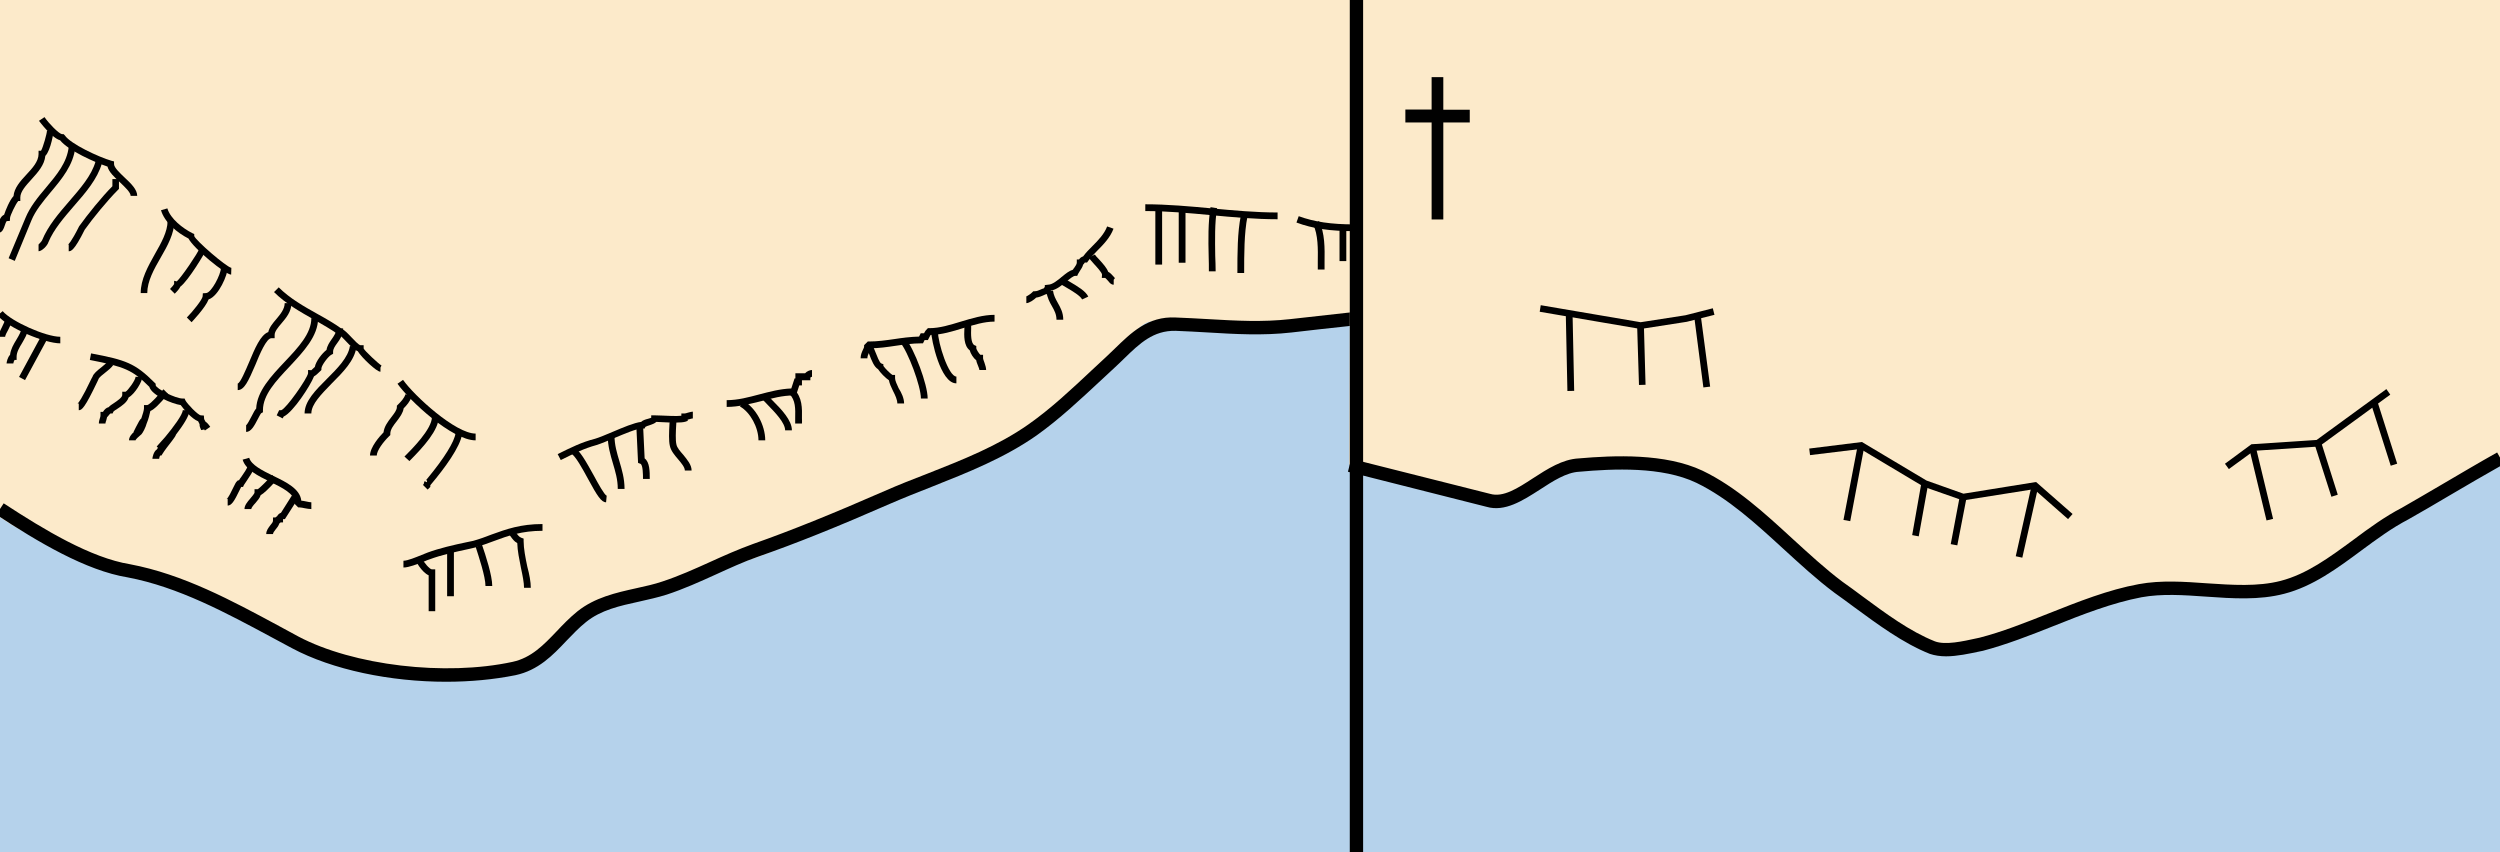 <?xml version="1.0" encoding="utf-8"?>
<!-- Generator: Adobe Illustrator 19.2.0, SVG Export Plug-In . SVG Version: 6.00 Build 0)  -->
<svg version="1.1" id="Layer_1" xmlns="http://www.w3.org/2000/svg" xmlns:xlink="http://www.w3.org/1999/xlink" x="0px" y="0px"
	 viewBox="0 0 121.89 41.55" style="enable-background:new 0 0 121.89 41.55;" xml:space="preserve">
<rect x="0" y="0" width="121.89" height="41.55" fill="#808080" stroke="none"/>
<style type="text/css">
	.st0{fill-rule:evenodd;clip-rule:evenodd;fill:#B5D2EB;}
	.st1{fill-rule:evenodd;clip-rule:evenodd;fill:#FCEACA;}
	.st2{fill:none;stroke:#000000;stroke-width:0.327;}
	.st3{fill:none;}
	.st4{fill:#010101;}
</style>
<g>
	<polyline class="st0" points="0,41.55 66.29,41.55 66.28,0 0,0 	"/>
</g>
<g>
	<path class="st1" d="M0,25.22c0.59,0.4,1.18,0.75,1.8,0.99c2.94,1.14,10.29,3.18,12.57,5.22c1.88,1.71,8.25,1.22,10.29,1.39
		c2.61,0.24,2.78-2.86,4.16-3.27c2.37-0.65,5.14-1.39,7.35-2.12c4.82-1.63,6.94-3.59,8-3.59c2.69,0,3.43-1.8,5.88-2.61
		c1.96-0.65,5.14-5.55,6.04-5.55c1.22,0.08,4.08,0.16,5.06,0.16l5.14-0.16V0H0"/>
</g>
<g>
	<path d="M21.75,33.24c-2.71,0-5.54-0.58-7.52-1.64l-0.95-0.51c-2.25-1.21-4.58-2.47-7.06-2.94c-2.03-0.33-4.38-1.73-6.4-3.06
		l0.36-0.55c1.97,1.29,4.25,2.66,6.16,2.97c2.59,0.49,4.96,1.77,7.26,3.01l0.94,0.51c2.68,1.42,7.17,1.95,10.45,1.24
		c0.92-0.2,1.52-0.83,2.15-1.49c0.31-0.33,0.64-0.67,1.01-0.97c0.85-0.68,1.88-0.91,2.87-1.13c0.45-0.1,0.87-0.19,1.28-0.33
		c0.79-0.26,1.57-0.61,2.32-0.95c0.68-0.31,1.38-0.62,2.1-0.88c1.87-0.66,3.85-1.46,6.41-2.58c0.68-0.3,1.37-0.57,2.07-0.84
		c1.7-0.67,3.46-1.36,4.96-2.42c1.08-0.76,2.08-1.7,3.05-2.61l0.7-0.65c0.15-0.14,0.29-0.28,0.43-0.41c0.8-0.78,1.63-1.6,2.98-1.53
		c0.54,0.02,1.07,0.05,1.6,0.08c1.36,0.08,2.64,0.15,3.98,0c0.93-0.1,1.85-0.21,2.78-0.31l0.57-0.06l0.07,0.65l-0.57,0.06
		c-0.92,0.1-1.85,0.2-2.77,0.31c-1.4,0.16-2.77,0.08-4.09,0c-0.52-0.03-1.05-0.06-1.58-0.08c-1.08-0.02-1.74,0.61-2.5,1.35
		c-0.15,0.14-0.29,0.29-0.45,0.43l-0.7,0.65c-0.99,0.92-2.01,1.88-3.12,2.67c-1.57,1.1-3.36,1.81-5.1,2.5
		c-0.69,0.27-1.37,0.54-2.04,0.83c-2.58,1.13-4.57,1.93-6.46,2.59c-0.69,0.24-1.38,0.56-2.04,0.86c-0.77,0.35-1.57,0.71-2.39,0.98
		c-0.44,0.14-0.9,0.24-1.34,0.34c-0.96,0.21-1.87,0.41-2.6,1c-0.34,0.27-0.65,0.6-0.95,0.91c-0.67,0.71-1.37,1.44-2.49,1.68
		C24.08,33.13,22.93,33.24,21.75,33.24z"/>
</g>
<g>
	<polyline class="st0" points="121.89,2.75 65.96,2.75 65.93,41.55 121.89,41.55 	"/>
</g>
<g>
	<path class="st1" d="M121.89,22.34c-1.58,0.89-3.13,1.83-4.66,2.7c-2.04,1.06-3.76,3.02-5.96,3.59c-2.2,0.57-4.73-0.25-6.94,0.16
		c-2.61,0.49-5.22,1.96-7.76,2.61c-0.73,0.16-1.71,0.41-2.37,0.16c-1.63-0.65-3.18-1.96-4.57-2.94c-2.29-1.71-4.25-4.16-6.78-5.39
		c-1.71-0.82-4.08-0.73-5.88-0.57c-1.55,0.08-3.02,2.12-4.41,1.71l-6.78-1.71L65.88,0h56.01"/>
</g>
<g>
	<path d="M94.88,32c-0.28,0-0.55-0.04-0.79-0.12c-1.31-0.52-2.57-1.46-3.69-2.28c-0.33-0.24-0.64-0.48-0.96-0.7
		c-0.87-0.65-1.69-1.41-2.49-2.14c-1.32-1.21-2.69-2.47-4.24-3.22c-1.67-0.8-4.05-0.69-5.71-0.54c-0.63,0.03-1.29,0.46-1.92,0.87
		c-0.84,0.54-1.71,1.1-2.6,0.84l-6.76-1.71l0.16-0.63l6.78,1.71c0.63,0.18,1.33-0.27,2.08-0.76c0.71-0.46,1.44-0.93,2.23-0.97
		c1.72-0.15,4.22-0.26,6.04,0.6c1.64,0.79,3.04,2.08,4.4,3.33c0.79,0.72,1.6,1.47,2.43,2.09c0.31,0.22,0.63,0.45,0.96,0.7
		c1.14,0.84,2.31,1.71,3.54,2.2c0.51,0.19,1.36,0,2.04-0.15l0.14-0.03c1.09-0.28,2.2-0.72,3.36-1.18c1.44-0.57,2.92-1.16,4.4-1.43
		c1.08-0.2,2.22-0.12,3.33-0.04c1.21,0.08,2.47,0.17,3.59-0.12c1.27-0.33,2.37-1.14,3.54-2c0.75-0.56,1.53-1.13,2.36-1.56
		c0.64-0.37,1.3-0.75,1.96-1.14c0.89-0.52,1.78-1.05,2.69-1.56l0.32,0.57c-0.9,0.51-1.8,1.03-2.68,1.55
		c-0.66,0.39-1.32,0.78-1.98,1.15c-0.79,0.41-1.55,0.97-2.28,1.51c-1.16,0.86-2.36,1.75-3.76,2.11c-1.22,0.32-2.53,0.23-3.8,0.14
		c-1.12-0.08-2.17-0.15-3.16,0.03c-1.42,0.27-2.88,0.84-4.28,1.4c-1.13,0.45-2.31,0.91-3.45,1.21l-0.15,0.03
		C96.01,31.87,95.42,32,94.88,32z"/>
</g>
<g>
	<path d="M6.69,9.55H6.37c0-0.17-0.28-0.43-0.52-0.66c-0.28-0.26-0.54-0.5-0.61-0.77c-0.61-0.2-1.91-0.78-2.31-1.28
		C2.51,6.72,1.91,5.9,1.9,5.89l0.27-0.18c0.21,0.31,0.7,0.81,0.85,0.83L3.1,6.54L3.16,6.6c0.28,0.42,1.66,1.06,2.28,1.24l0.12,0.03
		V8c0,0.17,0.28,0.43,0.52,0.66C6.39,8.95,6.69,9.24,6.69,9.55z"/>
</g>
<g>
	<path d="M-0.08,11.35v-0.33c-0.03,0-0.05,0.02-0.06,0.02c0.02-0.02,0.05-0.1,0.06-0.16c0.05-0.14,0.12-0.34,0.28-0.41
		c0.08-0.24,0.27-0.71,0.46-0.91c0.03-0.39,0.33-0.73,0.63-1.05C1.58,8.2,1.88,7.87,1.88,7.51V7.35h0.12
		C2.1,7.19,2.29,6.5,2.29,6.37h0.33c0,0.01-0.13,0.95-0.41,1.23c-0.04,0.44-0.36,0.8-0.67,1.14c-0.28,0.31-0.55,0.6-0.55,0.89V9.8
		h-0.1C0.76,9.95,0.5,10.5,0.49,10.62l-0.01,0.15l-0.15,0.01C0.3,10.8,0.25,10.93,0.23,11C0.18,11.15,0.11,11.35-0.08,11.35z"/>
</g>
<g>
	<path d="M0.72,12.72l-0.3-0.13l0.82-1.96c0.22-0.54,0.61-1.02,1-1.48c0.53-0.63,1.03-1.23,1.11-1.99L3.67,7.2
		c-0.1,0.85-0.65,1.52-1.19,2.16c-0.38,0.46-0.75,0.9-0.95,1.39L0.72,12.72z"/>
</g>
<g>
	<path d="M1.88,12.25v-0.33c0.02-0.02,0.15-0.15,0.17-0.2c0.29-0.71,0.81-1.31,1.31-1.89c0.56-0.65,1.1-1.26,1.3-1.96l0.31,0.09
		C4.75,8.73,4.17,9.4,3.6,10.05c-0.48,0.56-0.98,1.13-1.24,1.76C2.31,11.98,2.04,12.25,1.88,12.25z"/>
</g>
<g>
	<path d="M3.35,12.25v-0.33c-0.03,0-0.04,0.01-0.04,0.01c0.01,0,0.15-0.1,0.55-0.9c0.4-0.56,1.11-1.44,1.62-1.95V8.73H5.8v0.48
		L5.75,9.26c-0.5,0.5-1.23,1.39-1.62,1.94C3.61,12.25,3.45,12.25,3.35,12.25z"/>
</g>
<g>
	<path d="M11.27,13.39c-0.27,0-1.82-1.26-2.08-1.76c-0.55-0.28-1.17-0.79-1.34-1.38l0.31-0.09c0.15,0.51,0.75,0.97,1.22,1.21
		l0.09,0.04v0.1c0.08,0.22,1.54,1.49,1.81,1.55L11.27,13.39z"/>
</g>
<g>
	<path d="M7.18,14.29H6.86c0-0.67,0.35-1.29,0.69-1.9c0.32-0.56,0.62-1.1,0.62-1.61h0.33c0,0.6-0.33,1.2-0.66,1.77
		C7.51,13.12,7.18,13.71,7.18,14.29z"/>
</g>
<g>
	<path d="M8.52,14.32l-0.23-0.23c0.09-0.09,0.19-0.21,0.2-0.24v-0.16l0.13,0.03c0.22-0.19,1.03-1.38,1.1-1.6l0.31,0.1
		c-0.03,0.09-0.83,1.45-1.24,1.76C8.76,14.05,8.69,14.15,8.52,14.32z M8.6,13.73L8.6,13.73L8.6,13.73z"/>
</g>
<g>
	<path d="M9.34,15.71l-0.23-0.23c0.28-0.28,0.76-0.88,0.77-1.03l0.01-0.15l0.15-0.01c0.26,0,0.73-0.91,0.73-1.22h0.33
		c0,0.32-0.43,1.36-0.93,1.53C10.02,15,9.35,15.7,9.34,15.71z"/>
</g>
<g>
	<path d="M18.53,18.12c-0.16,0-0.88-0.66-1.09-1c-0.17-0.06-0.35-0.25-0.55-0.46c-0.12-0.13-0.3-0.32-0.37-0.34l-0.04-0.02
		c-0.33-0.24-0.73-0.46-1.14-0.7c-0.69-0.39-1.41-0.79-1.98-1.36l0.23-0.23c0.54,0.54,1.23,0.93,1.91,1.31
		c0.42,0.23,0.81,0.46,1.16,0.71c0.14,0.06,0.3,0.23,0.48,0.42c0.13,0.14,0.35,0.37,0.43,0.38h0.16l0,0.16
		c0.05,0.12,0.74,0.76,0.87,0.83l-0.05,0.1V18.12z"/>
</g>
<g>
	<path d="M11.59,19.02V18.7c0.13-0.03,0.39-0.66,0.55-1.03c0.29-0.69,0.56-1.34,0.94-1.48c0.05-0.23,0.22-0.43,0.39-0.63
		c0.2-0.24,0.41-0.49,0.41-0.78h0.33c0,0.41-0.26,0.72-0.49,0.99c-0.17,0.2-0.33,0.39-0.33,0.56v0.16h-0.16
		c-0.24,0-0.57,0.78-0.78,1.3C12.11,18.58,11.91,19.02,11.59,19.02z"/>
</g>
<g>
	<path d="M12,21.06v-0.33c0.06-0.03,0.2-0.31,0.27-0.44c0.09-0.17,0.15-0.3,0.22-0.37c0.04-0.85,0.73-1.58,1.39-2.28
		c0.67-0.71,1.3-1.38,1.3-2.13h0.33c0,0.88-0.71,1.63-1.39,2.36c-0.67,0.71-1.3,1.38-1.3,2.13v0.1l-0.09,0.05
		c-0.03,0.03-0.11,0.19-0.17,0.3C12.4,20.76,12.24,21.06,12,21.06z"/>
</g>
<g>
	<path d="M13.78,20.4l-0.29-0.15L13.61,20h0.1c0.24-0.07,1.27-1.54,1.31-1.8v-0.16l0.16,0.01c0-0.01,0.05-0.04,0.17-0.16
		c0.05-0.28,0.36-0.67,0.57-0.83c0.03-0.2,0.14-0.36,0.25-0.52c0.12-0.17,0.23-0.33,0.23-0.53h0.33c0,0.31-0.15,0.53-0.29,0.72
		c-0.11,0.15-0.2,0.28-0.2,0.42v0.1l-0.09,0.05c-0.13,0.06-0.48,0.51-0.48,0.67v0.07l-0.05,0.05c-0.13,0.13-0.22,0.21-0.31,0.26
		c-0.18,0.46-1.02,1.75-1.48,1.96L13.78,20.4z"/>
</g>
<g>
	<path d="M15.18,20.16h-0.33c0-0.6,0.53-1.13,1.09-1.69c0.51-0.51,1.04-1.04,1.12-1.6l0.32,0.04c-0.09,0.67-0.66,1.24-1.21,1.79
		C15.67,19.22,15.18,19.7,15.18,20.16z"/>
</g>
<g>
	<path d="M23.19,21.47c-1.15,0-3.23-1.94-3.81-2.76l0.27-0.19c0.55,0.78,2.56,2.62,3.54,2.62V21.47z"/>
</g>
<g>
	<path d="M18.37,22.21h-0.33c0-0.41,0.48-0.95,0.66-1.13c0.03-0.28,0.21-0.52,0.38-0.74c0.14-0.18,0.27-0.35,0.27-0.49v-0.07
		l0.05-0.05c0.15-0.15,0.3-0.3,0.37-0.51l0.31,0.1c-0.09,0.26-0.25,0.44-0.4,0.59c-0.03,0.22-0.18,0.42-0.33,0.62
		c-0.16,0.2-0.32,0.41-0.32,0.61v0.07l-0.05,0.05C18.67,21.56,18.37,21.98,18.37,22.21z"/>
</g>
<g>
	<path d="M19.96,22.48l-0.24-0.22c0.37-0.37,1.34-1.34,1.34-1.93h0.33C21.39,20.96,20.67,21.77,19.96,22.48z"/>
</g>
<g>
	<path d="M20.85,23.87l-0.2-0.2v0l-0.03-0.03l0.04-0.04c0.01-0.07,0.03-0.11,0.04-0.14l0.12,0.05v-0.07l-0.04-0.04
		c0.01-0.02,0.03-0.04,0.04-0.05l0.01-0.01c0.83-1,1.33-1.81,1.38-2.22l0.32,0.04c-0.08,0.62-0.86,1.68-1.51,2.45l-0.04,0.05
		c0,0,0,0,0,0.01v0.07L20.85,23.87z"/>
</g>
<g>
	<path d="M27.34,22.43l-0.15-0.29c0.65-0.32,1.16-0.58,1.83-0.75c0.2-0.06,0.51-0.19,0.84-0.33c0.52-0.22,1.06-0.45,1.4-0.49
		c0.08-0.08,0.21-0.12,0.33-0.15c0.05-0.01,0.12-0.04,0.16-0.05v-0.12h0.16c0.07,0,0.19,0.01,0.33,0.01
		c0.27,0.01,0.74,0.04,0.98,0.01v-0.11h0.16c0.02,0,0.11-0.02,0.16-0.04c0.11-0.03,0.19-0.05,0.24-0.05v0.33
		c-0.02,0-0.11,0.02-0.17,0.04c-0.03,0.01-0.06,0.01-0.08,0.02v0.06l-0.11,0.04c-0.19,0.06-0.66,0.05-1.21,0.02
		c-0.08,0-0.15-0.01-0.21-0.01c-0.08,0.08-0.21,0.12-0.32,0.16c-0.07,0.02-0.18,0.06-0.21,0.08l-0.05,0.09l-0.1-0.01
		c-0.27,0-0.87,0.26-1.35,0.46c-0.34,0.14-0.66,0.28-0.89,0.35C28.46,21.87,27.99,22.11,27.34,22.43z"/>
</g>
<g>
	<path d="M33.72,22.94h-0.33c0-0.16-0.17-0.36-0.33-0.55c-0.17-0.2-0.35-0.41-0.4-0.65c-0.06-0.25-0.04-0.67-0.02-1.05
		c0.01-0.14,0.02-0.27,0.02-0.37h0.33c0,0.1-0.01,0.24-0.02,0.39c-0.02,0.32-0.04,0.76,0.01,0.96c0.03,0.16,0.18,0.33,0.33,0.5
		C33.51,22.42,33.72,22.66,33.72,22.94z"/>
</g>
<g>
	<path d="M31.68,23.35h-0.33c0-0.19,0-0.7-0.13-0.74l-0.11-0.04l-0.09-1.91l0.33-0.01l0.08,1.7C31.68,22.53,31.68,23,31.68,23.35z"
		/>
</g>
<g>
	<path d="M30.45,23.84h-0.33c0-0.47-0.12-0.85-0.24-1.26c-0.12-0.41-0.25-0.84-0.25-1.35h0.33c0,0.47,0.12,0.85,0.24,1.26
		C30.32,22.9,30.45,23.32,30.45,23.84z"/>
</g>
<g>
	<path d="M29.55,24.49c-0.23,0-0.43-0.31-0.88-1.14c-0.26-0.48-0.62-1.14-0.83-1.24l0.15-0.29c0.28,0.14,0.56,0.64,0.97,1.38
		c0.2,0.37,0.5,0.92,0.62,0.97L29.55,24.49z"/>
</g>
<g>
	<path d="M19.67,27.67v-0.33c0.2,0,0.61-0.17,0.88-0.28c0.12-0.05,0.23-0.09,0.3-0.12c0.57-0.21,1.26-0.37,1.93-0.51l0.29-0.06
		c0.32-0.09,0.62-0.2,0.9-0.31c0.72-0.26,1.41-0.51,2.48-0.51v0.33c-1.01,0-1.67,0.24-2.37,0.5c-0.29,0.11-0.6,0.22-0.94,0.32
		l-0.3,0.07c-0.65,0.14-1.33,0.29-1.89,0.5c-0.07,0.02-0.17,0.06-0.28,0.11C20.35,27.5,19.94,27.67,19.67,27.67z"/>
</g>
<g>
	<path d="M21.23,29.8H20.9v-1.75c-0.34-0.15-0.63-0.7-0.64-0.71l0.29-0.14c0.12,0.23,0.4,0.56,0.51,0.56h0.16V29.8z"/>
</g>
<g>
	<rect x="21.8" y="26.7" width="0.33" height="2.37"/>
</g>
<g>
	<path d="M24,28.57h-0.33c0-0.46-0.33-1.44-0.48-1.91l0.31-0.1C23.68,27.08,24,28.06,24,28.57z"/>
</g>
<g>
	<path d="M25.88,28.66h-0.33c0-0.25-0.07-0.6-0.15-0.97c-0.08-0.41-0.17-0.83-0.18-1.21c-0.15-0.08-0.24-0.21-0.32-0.32
		c-0.04-0.06-0.08-0.11-0.13-0.16l0.23-0.23c0.06,0.06,0.11,0.13,0.16,0.2c0.08,0.11,0.15,0.21,0.26,0.25l0.11,0.04v0.12
		c0,0.37,0.09,0.82,0.18,1.25C25.81,28,25.88,28.37,25.88,28.66z"/>
</g>
<g>
	<path d="M2.94,16.74c-0.75,0-2.52-0.73-3.06-1.36l0.25-0.21c0.44,0.51,2.1,1.25,2.81,1.25V16.74z"/>
</g>
<g>
	<path d="M0.25,16.42l-0.33,0c0-0.11,0.07-0.26,0.18-0.48c0.05-0.11,0.14-0.29,0.15-0.34l0.33,0c0,0.11-0.07,0.26-0.18,0.48
		C0.34,16.18,0.25,16.36,0.25,16.42z"/>
</g>
<g>
	<path d="M0.65,17.72l-0.33,0c0-0.06,0.05-0.3,0.17-0.42c0.03-0.27,0.17-0.51,0.31-0.74c0.12-0.2,0.23-0.39,0.26-0.58l0.32,0.05
		c-0.04,0.25-0.18,0.48-0.3,0.69c-0.14,0.23-0.27,0.45-0.27,0.67v0.16H0.71C0.68,17.6,0.65,17.68,0.65,17.72z"/>
</g>
<g>
	<rect x="0.48" y="17.31" transform="matrix(0.476 -0.88 0.88 0.476 -14.532 10.56)" width="2.23" height="0.33"/>
</g>
<g>
	<path d="M9.99,20.99c-0.01-0.02-0.02-0.04-0.04-0.05l-0.14,0.03c-0.03-0.07-0.09-0.18-0.08-0.28c0,0,0-0.01,0-0.01
		c-0.02-0.04-0.05-0.09-0.07-0.14c-0.31-0.12-0.7-0.58-0.85-0.79c-0.41-0.06-1.41-0.47-1.53-0.89c-0.82-0.82-1.2-0.98-2.9-1.31
		l0.06-0.32c1.7,0.32,2.15,0.48,3.1,1.43l0.05,0.05v0.07c0.03,0.18,0.97,0.65,1.31,0.65H9l0.04,0.09c0.08,0.16,0.6,0.71,0.75,0.73
		l0.15,0.01l0.01,0.15c0,0.03,0.02,0.06,0.05,0.11c0.01,0.01,0.01,0.02,0.02,0.04c0.07,0.04,0.15,0.13,0.23,0.25L9.99,20.99z"/>
</g>
<g>
	<path d="M3.84,20v-0.33c-0.04,0-0.06,0.01-0.06,0.01c0.04-0.03,0.2-0.21,0.68-1.22l0.05-0.09c0.05-0.16,0.24-0.31,0.43-0.46
		c0.12-0.1,0.25-0.2,0.31-0.29l0.27,0.18c-0.09,0.13-0.24,0.25-0.38,0.36c-0.14,0.11-0.31,0.24-0.34,0.33l-0.05,0.11
		C4.13,19.9,3.99,20,3.84,20z"/>
</g>
<g>
	<path d="M5.14,20.65H4.82c0-0.11,0.03-0.19,0.05-0.26c0.02-0.05,0.03-0.1,0.03-0.15v-0.16h0.12c0.01-0.01,0.02-0.02,0.02-0.03
		c0.05-0.07,0.13-0.17,0.26-0.2c0.06-0.07,0.15-0.13,0.26-0.2c0.15-0.1,0.4-0.27,0.4-0.39V19.1h0.16c0.11-0.05,0.49-0.57,0.49-0.73
		h0.33c0,0.24-0.37,0.84-0.67,1.01c-0.07,0.23-0.32,0.4-0.53,0.54c-0.08,0.05-0.19,0.12-0.21,0.15l-0.04,0.09l-0.1,0
		c-0.02,0-0.07,0.07-0.09,0.09c-0.02,0.03-0.05,0.06-0.08,0.09c-0.01,0.06-0.03,0.11-0.04,0.16C5.16,20.56,5.14,20.6,5.14,20.65z"/>
</g>
<g>
	<path d="M6.61,21.47H6.29c0-0.17,0.13-0.31,0.24-0.41H6.51l0.12-0.24c0.13-0.25,0.19-0.37,0.26-0.42c0.07-0.2,0.13-0.41,0.13-0.49
		v-0.16h0.16c0.05-0.01,0.21-0.1,0.69-0.66c0.05-0.05,0.08-0.09,0.1-0.11l0.23,0.23c-0.01,0.01-0.04,0.05-0.08,0.09
		c-0.33,0.38-0.58,0.65-0.79,0.74c-0.03,0.15-0.09,0.4-0.18,0.61c-0.05,0.19-0.18,0.44-0.25,0.52c-0.02,0.02-0.05,0.04-0.08,0.07
		C6.76,21.29,6.61,21.42,6.61,21.47z"/>
</g>
<g>
	<path d="M7.76,22.37l-0.33,0c0-0.07,0.06-0.36,0.22-0.46c0.02-0.02,0.03-0.05,0.05-0.08l-0.06-0.06c0.17-0.2,0.31-0.34,0.41-0.46
		c0.4-0.48,0.86-1.1,0.86-1.31h0.33c0,0.27-0.33,0.76-0.66,1.19c-0.02,0.07-0.08,0.15-0.19,0.3c-0.15,0.19-0.38,0.49-0.47,0.64
		l-0.05,0.08H7.81C7.78,22.25,7.76,22.34,7.76,22.37z"/>
</g>
<g>
	<path d="M15.18,24.82c-0.1,0-0.21-0.02-0.32-0.04c-0.09-0.02-0.19-0.04-0.25-0.04h-0.07l-0.18-0.18v-0.07c0-0.42-0.6-0.71-1.19-1
		c-0.59-0.29-1.2-0.59-1.34-1.08l0.32-0.09c0.1,0.35,0.64,0.62,1.17,0.88c0.65,0.31,1.31,0.64,1.37,1.21
		c0.08,0.01,0.16,0.02,0.24,0.04c0.09,0.02,0.19,0.04,0.25,0.04V24.82z"/>
</g>
<g>
	<path d="M11.1,24.65v-0.33c-0.02,0-0.04,0.01-0.05,0.01c0.08-0.05,0.25-0.4,0.32-0.55c0.09-0.18,0.13-0.27,0.18-0.31l0.05-0.05
		h0.05c0.03-0.06,0.08-0.12,0.13-0.19c0.12-0.17,0.26-0.38,0.3-0.51l0.31,0.1c-0.06,0.17-0.21,0.4-0.34,0.59
		c-0.07,0.1-0.13,0.19-0.16,0.24l-0.04,0.09h-0.09c-0.02,0.05-0.06,0.12-0.09,0.18C11.43,24.42,11.29,24.65,11.1,24.65z"/>
</g>
<g>
	<path d="M12.25,24.82h-0.33c0-0.18,0.14-0.35,0.28-0.51c0.08-0.1,0.21-0.24,0.21-0.3v-0.16h0.16c0.03-0.02,0.19-0.14,0.62-0.6
		c0.04-0.04,0.07-0.07,0.08-0.09l0.23,0.23c-0.01,0.01-0.04,0.04-0.07,0.08c-0.36,0.39-0.57,0.59-0.72,0.67
		c-0.04,0.14-0.16,0.27-0.26,0.39C12.37,24.61,12.25,24.76,12.25,24.82z"/>
</g>
<g>
	<path d="M13.31,26.04h-0.33c0-0.18,0.11-0.31,0.2-0.43c0.07-0.08,0.13-0.16,0.13-0.22v-0.16h0.12c0.02-0.02,0.04-0.04,0.08-0.06
		c0.04-0.08,0.11-0.14,0.19-0.17l0.53-0.84l0.28,0.18l-0.62,0.97H13.8v0.16h-0.12c-0.02,0.02-0.04,0.04-0.06,0.05
		c-0.04,0.12-0.11,0.21-0.18,0.29C13.37,25.9,13.31,25.98,13.31,26.04z"/>
</g>
<g>
	<path d="M35.43,19.84v-0.33c0.55,0,1.06-0.14,1.59-0.28c0.5-0.13,1.01-0.27,1.56-0.29l0.16-0.49h0.04v-0.25h0.47
		c0.09-0.1,0.24-0.16,0.34-0.16v0.33c-0.02,0-0.06,0.02-0.08,0.04v0.13H39.1v0.25h-0.13l-0.16,0.49H38.7
		c-0.55,0-1.06,0.14-1.59,0.28C36.57,19.69,36.02,19.84,35.43,19.84z"/>
</g>
<g>
	<path d="M39.1,20.65h-0.33c0-0.08,0-0.17,0-0.25c0.01-0.48,0.02-0.89-0.28-1.19l0.23-0.23c0.4,0.4,0.39,0.92,0.38,1.42
		C39.11,20.49,39.1,20.57,39.1,20.65z"/>
</g>
<g>
	<path d="M38.61,20.98h-0.33c0-0.36-0.48-0.86-0.84-1.23c-0.14-0.14-0.26-0.27-0.35-0.38l0.25-0.2c0.08,0.1,0.2,0.23,0.33,0.36
		C38.1,19.96,38.61,20.49,38.61,20.98z"/>
</g>
<g>
	<path d="M37.31,21.47h-0.33c0-0.63-0.4-1.37-0.9-1.65l0.16-0.28C36.84,19.87,37.31,20.72,37.31,21.47z"/>
</g>
<g>
	<path d="M42.29,17.47h-0.33c0-0.17,0.06-0.3,0.11-0.41c0.03-0.06,0.06-0.12,0.06-0.16v-0.07l0.18-0.18h0.07
		c0.4,0,0.83-0.06,1.24-0.12c0.39-0.06,0.8-0.11,1.19-0.12l0.08-0.16h0.16l0.07-0.12L45.24,16h0.07c0.51,0,1.01-0.16,1.54-0.32
		c0.53-0.16,1.09-0.33,1.64-0.33v0.33c-0.51,0-1.01,0.16-1.54,0.32c-0.51,0.16-1.04,0.32-1.57,0.33l-0.02,0.02l-0.12,0.23h-0.16
		L45,16.74h-0.1c-0.4,0-0.83,0.06-1.24,0.12c-0.4,0.06-0.82,0.12-1.21,0.12c-0.01,0.08-0.05,0.15-0.08,0.21
		C42.33,17.28,42.29,17.37,42.29,17.47z"/>
</g>
<g>
	<path d="M48.08,18.04h-0.33c0-0.05-0.04-0.14-0.07-0.22c-0.03-0.08-0.07-0.16-0.08-0.25c-0.14-0.11-0.28-0.33-0.32-0.49
		c-0.29-0.22-0.28-0.71-0.26-1.08c0-0.06,0-0.12,0-0.17h0.33c0,0.05,0,0.11,0,0.18c-0.01,0.27-0.02,0.73,0.16,0.82l0.09,0.04v0.1
		c0,0.07,0.13,0.27,0.2,0.33h0.13v0.16c0,0.05,0.04,0.14,0.07,0.23C48.04,17.81,48.08,17.93,48.08,18.04z"/>
</g>
<g>
	<path d="M46.62,18.69c-0.77,0-1.22-2.15-1.22-2.53h0.33c0,0.57,0.52,2.2,0.9,2.2V18.69z"/>
</g>
<g>
	<path d="M45.23,19.43H44.9c0-0.6-0.62-2.27-1.02-2.75l0.25-0.21C44.58,17.01,45.23,18.75,45.23,19.43z"/>
</g>
<g>
	<path d="M44.08,19.67h-0.33c0-0.18-0.1-0.4-0.21-0.61c-0.09-0.18-0.17-0.36-0.2-0.52c-0.18-0.12-0.42-0.37-0.53-0.54
		c-0.19-0.11-0.31-0.41-0.43-0.73c-0.06-0.15-0.12-0.3-0.17-0.37l0.27-0.18c0.07,0.1,0.13,0.27,0.2,0.44
		c0.07,0.17,0.2,0.53,0.29,0.56l0.1,0.04l0,0.08c0.06,0.1,0.34,0.38,0.44,0.44h0.13v0.16c0,0.12,0.09,0.3,0.17,0.48
		C43.96,19.16,44.08,19.42,44.08,19.67z"/>
</g>
<g>
	<path d="M50.04,14.78v-0.33c0.04-0.01,0.23-0.13,0.29-0.2l0.05-0.05h0.07c0.1,0,0.19-0.04,0.28-0.08c0.05-0.02,0.1-0.05,0.16-0.06
		c0.01-0.03,0.03-0.05,0.05-0.06v-0.1l0.16-0.02c0.21,0,0.46-0.21,0.68-0.39c0.19-0.16,0.36-0.29,0.53-0.34
		c0.02-0.03,0.04-0.07,0.07-0.1c0.06-0.08,0.12-0.18,0.12-0.24v-0.16h0.11c0.04-0.06,0.1-0.12,0.2-0.15
		c0.13-0.18,0.29-0.34,0.46-0.51c0.28-0.28,0.57-0.58,0.71-0.95l0.31,0.11c-0.16,0.43-0.49,0.77-0.78,1.06
		c-0.18,0.18-0.34,0.35-0.46,0.52l-0.05,0.07H52.9c-0.01,0-0.03,0.02-0.03,0.03c-0.01,0.02-0.03,0.05-0.06,0.07
		c-0.03,0.12-0.1,0.22-0.16,0.31c-0.03,0.05-0.06,0.1-0.09,0.15l-0.04,0.09h-0.1c-0.09,0-0.27,0.15-0.42,0.27
		c-0.23,0.19-0.48,0.4-0.76,0.45c-0.01,0.02-0.03,0.04-0.05,0.05v0.1l-0.16,0.02c-0.04,0-0.1,0.03-0.16,0.06
		c-0.09,0.04-0.21,0.09-0.35,0.11C50.41,14.62,50.18,14.78,50.04,14.78z"/>
</g>
<g>
	<path d="M51.84,15.59h-0.33c0-0.26-0.1-0.45-0.22-0.66c-0.11-0.19-0.23-0.41-0.27-0.71l0.32-0.05c0.03,0.23,0.13,0.41,0.23,0.59
		C51.71,15.01,51.84,15.24,51.84,15.59z"/>
</g>
<g>
	<path d="M52.76,14.6c-0.09-0.18-0.46-0.4-0.75-0.57c-0.16-0.09-0.31-0.18-0.42-0.27l0.2-0.26c0.1,0.08,0.24,0.16,0.39,0.25
		c0.37,0.22,0.75,0.44,0.88,0.71L52.76,14.6z"/>
</g>
<g>
	<path d="M54.29,13.88c-0.11,0-0.18-0.08-0.26-0.18c-0.04-0.04-0.12-0.14-0.15-0.15h-0.16l0.01-0.16c0-0.1-0.27-0.39-0.39-0.52
		c-0.13-0.15-0.21-0.23-0.25-0.31l0.29-0.15c0.02,0.04,0.12,0.15,0.2,0.23c0.22,0.24,0.39,0.44,0.45,0.61
		c0.1,0.05,0.19,0.15,0.26,0.23c0.02,0.03,0.06,0.07,0.07,0.08l-0.06,0.08V13.88z"/>
</g>
<g>
	<path d="M62.29,10.69c-1.07,0-2.17-0.1-3.24-0.2c-1.06-0.1-2.16-0.2-3.21-0.2V9.96c1.07,0,2.17,0.1,3.24,0.2
		c1.06,0.1,2.16,0.2,3.21,0.2V10.69z"/>
</g>
<g>
	<path d="M60.66,13.31h-0.33c0-0.93,0-1.98,0.17-2.81l0.32,0.06C60.66,11.36,60.66,12.4,60.66,13.31z"/>
</g>
<g>
	<path d="M59.27,13.23h-0.33c0-0.24,0-0.49-0.01-0.74c-0.02-0.8-0.03-1.63,0.09-2.39l0.32,0.05c-0.12,0.73-0.1,1.54-0.09,2.33
		C59.26,12.73,59.27,12.99,59.27,13.23z"/>
</g>
<g>
	<rect x="57.47" y="10.2" width="0.33" height="2.61"/>
</g>
<g>
	<rect x="56.33" y="10.12" width="0.33" height="2.78"/>
</g>
<g>
	<path d="M66.04,11.27c-1.18,0-2.03-0.12-2.83-0.42l0.11-0.31c0.77,0.28,1.58,0.4,2.72,0.4V11.27z"/>
</g>
<g>
	<rect x="65.31" y="11.1" width="0.33" height="1.63"/>
</g>
<g>
	<path d="M64.58,13.14h-0.33c0-0.12,0-0.25,0-0.37c0.01-0.62,0.02-1.33-0.23-1.84l0.29-0.15c0.29,0.58,0.28,1.33,0.27,1.99
		C64.58,12.9,64.58,13.02,64.58,13.14z"/>
</g>
<g>
	<rect x="65.81" y="0" width="0.65" height="41.55"/>
</g>
<g>
	<polygon points="79.99,16.04 75.07,15.2 75.12,14.88 79.99,15.71 82.18,15.37 83.51,15.03 83.59,15.35 82.24,15.69 	"/>
</g>
<g>
	<rect x="76.37" y="15.28" transform="matrix(1 -0.021 0.021 1 -0.349 1.637)" width="0.33" height="3.75"/>
</g>
<g>
	<polygon points="79.91,18.77 79.82,15.88 80.15,15.87 80.23,18.76 	"/>
</g>
<g>
	<path class="st2" d="M83.21,18.87"/>
</g>
<g>
	<polygon points="83.05,18.89 82.6,15.42 82.92,15.37 83.38,18.85 	"/>
</g>
<g>
	<polygon points="100.83,25.31 99.17,23.85 95.7,24.4 93.79,23.73 90.71,21.89 88.25,22.19 88.21,21.87 90.78,21.55 93.93,23.43 
		95.73,24.07 99.27,23.5 101.05,25.06 	"/>
</g>
<g>
	<polygon points="90.21,25.41 89.88,25.35 90.58,21.69 90.9,21.75 	"/>
</g>
<g>
	<polygon points="93.55,26.15 93.23,26.09 93.68,23.54 94.01,23.6 	"/>
</g>
<g>
	<polygon points="95.43,26.59 95.11,26.53 95.55,24.2 95.88,24.27 	"/>
</g>
<g>
	<polygon points="98.6,27.19 98.28,27.12 99.06,23.64 99.38,23.71 	"/>
</g>
<g>
	<polygon points="108.67,22.87 108.48,22.61 109.77,21.66 112.95,21.45 116.35,18.97 116.54,19.24 113.07,21.77 109.89,21.98 	"/>
</g>
<g>
	<rect x="110.1" y="21.77" transform="matrix(0.972 -0.234 0.234 0.972 -2.466 26.401)" width="0.33" height="3.68"/>
</g>
<g>
	<polygon points="113.67,24.22 112.85,21.66 113.17,21.56 113.98,24.12 	"/>
</g>
<g>
	<rect x="116.07" y="19.53" transform="matrix(0.953 -0.303 0.303 0.953 -0.921 36.272)" width="0.33" height="3.14"/>
</g>
<g>
	<rect y="0" class="st3" width="121.89" height="41.55"/>
</g>
<g>
	<g>
		<path class="st4" d="M69.8,10.7V5.97h-1.28V5.34h1.28V3.76h0.57v1.59h1.29v0.62h-1.29v4.73H69.8z"/>
	</g>
</g>
<g>
</g>
<g>
</g>
<g>
</g>
<g>
</g>
<g>
</g>
<g>
</g>
</svg>
